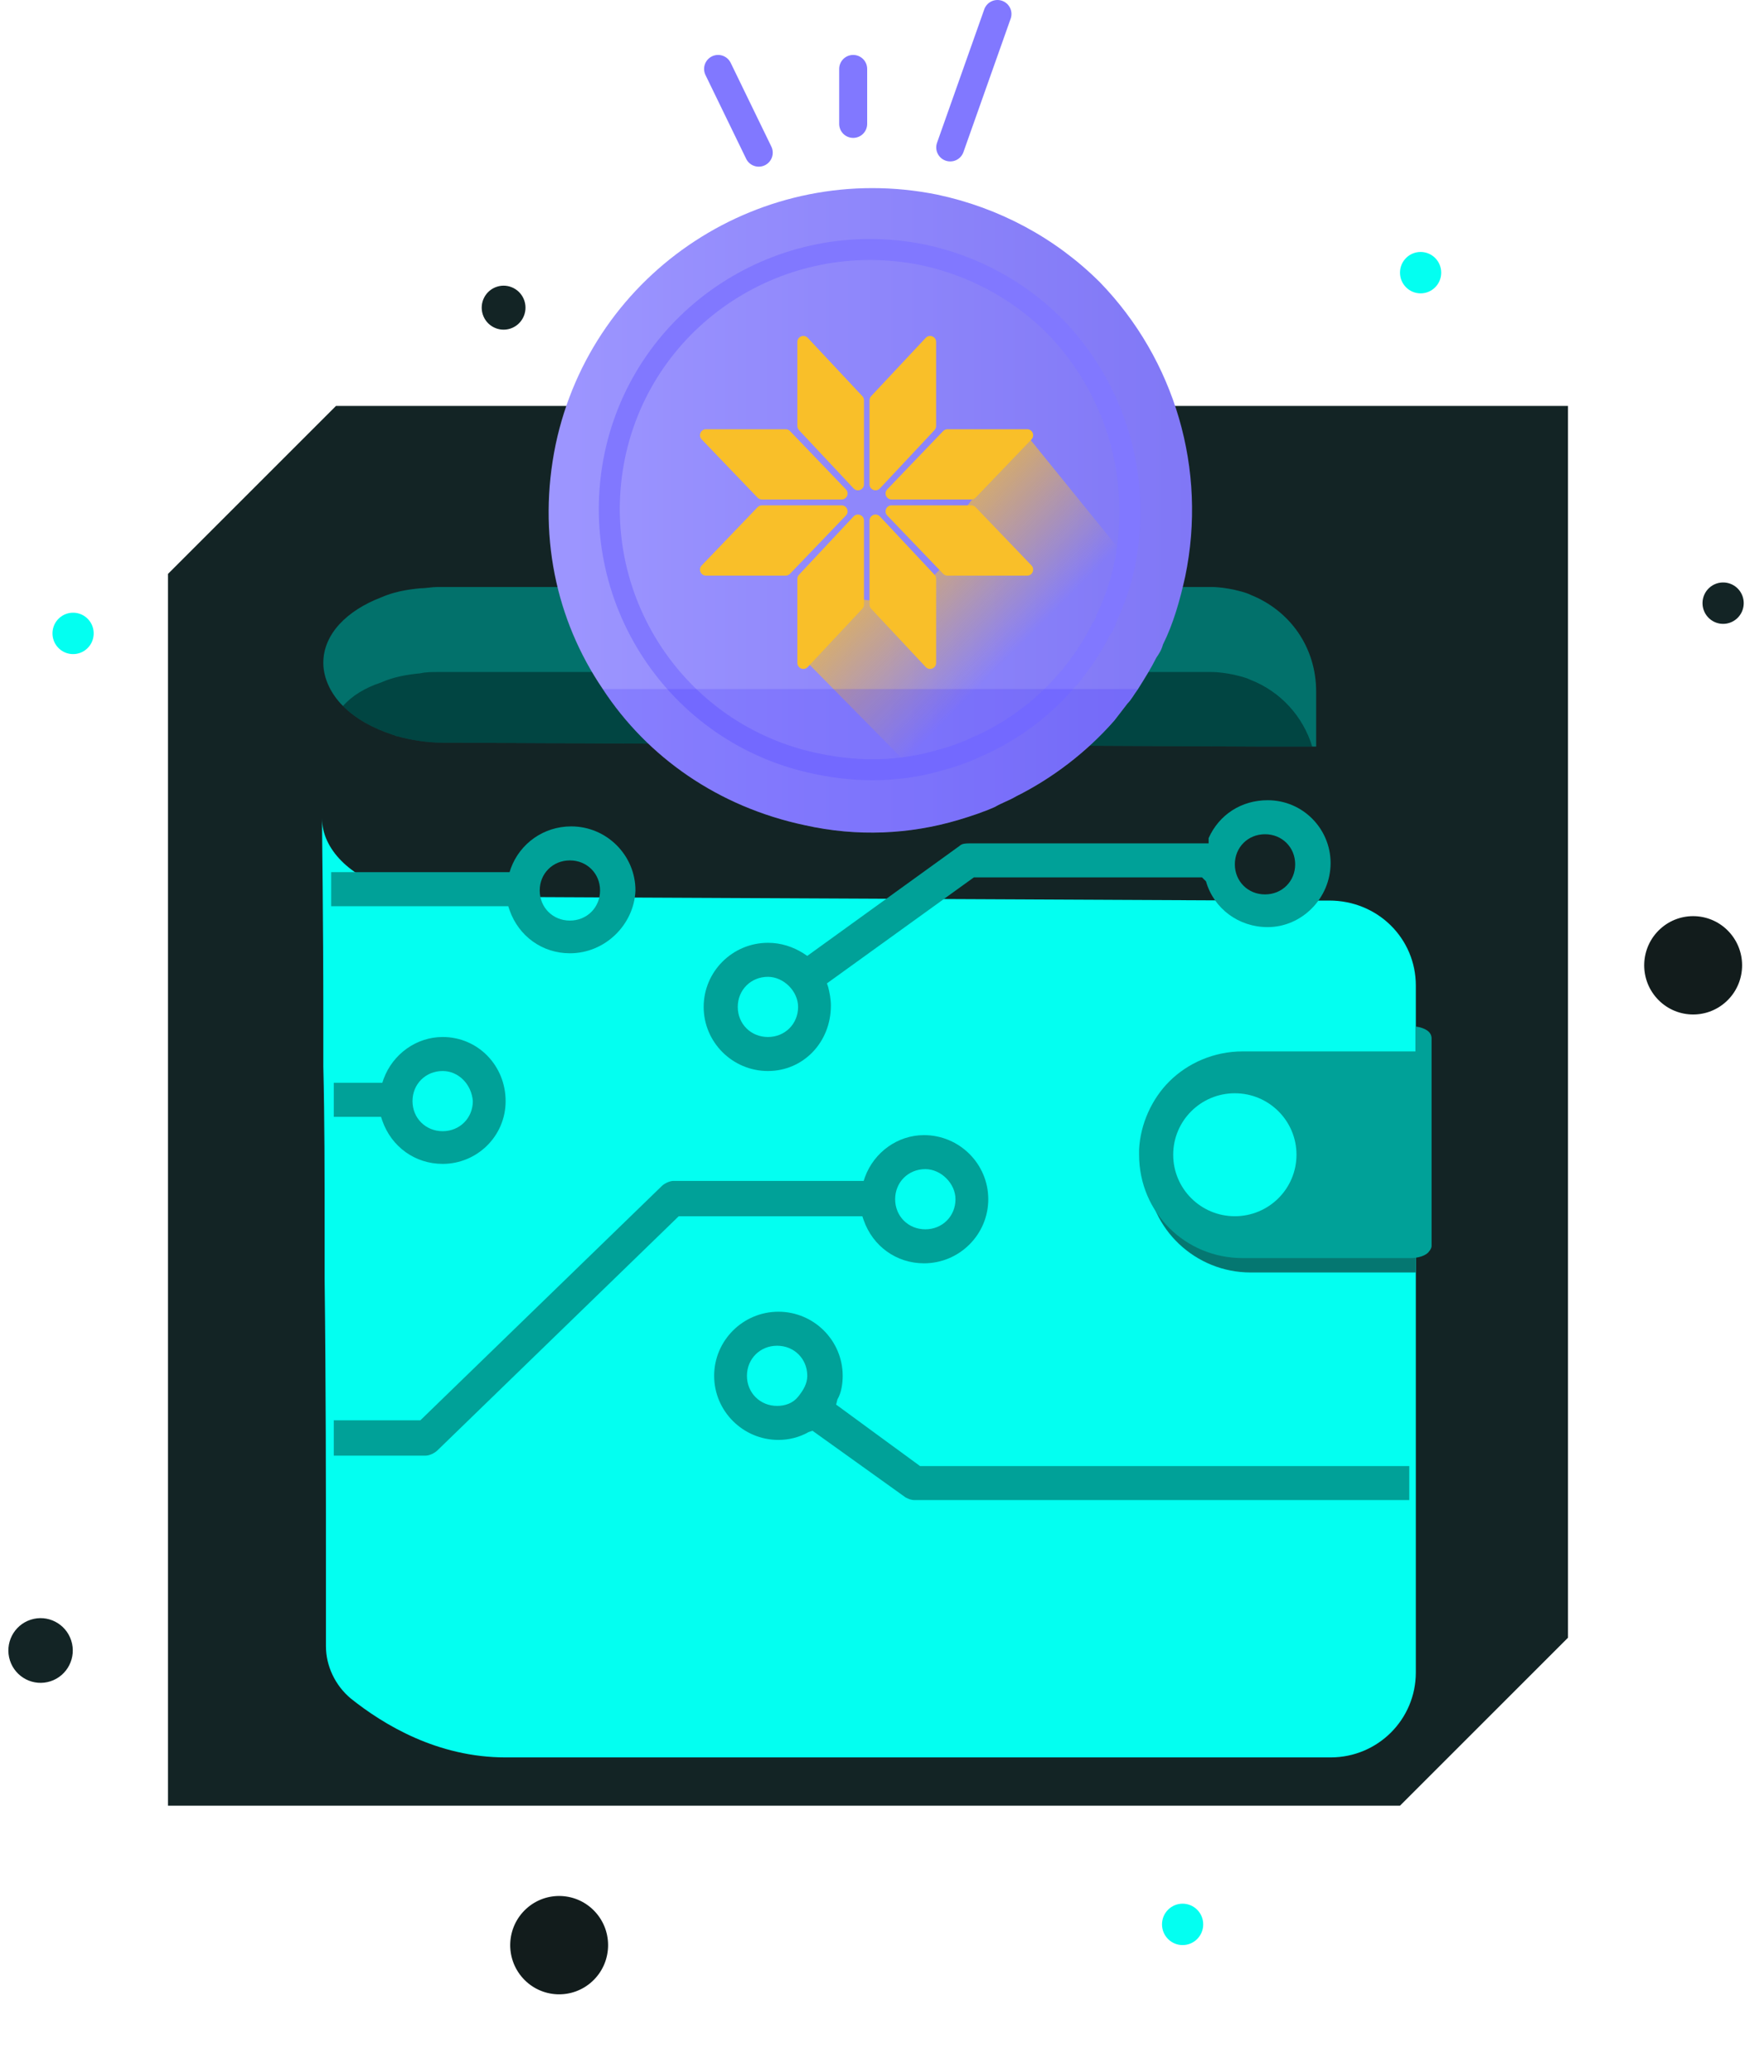 <svg width="126" height="148" viewBox="0 0 126 148" fill="none" xmlns="http://www.w3.org/2000/svg">
<path d="M12 41L24 29H112V117L100 129H12V41Z" fill="#132425"/>
<path d="M3.61 120.11C4.818 119.716 5.479 118.412 5.086 117.198C4.693 115.984 3.396 115.32 2.188 115.714C0.979 116.109 0.318 117.413 0.711 118.627C1.104 119.84 2.401 120.505 3.61 120.11Z" fill="#132425"/>
<path d="M36.455 23.475C37.276 23.207 37.725 22.32 37.459 21.494C37.191 20.669 36.309 20.218 35.488 20.486C34.666 20.754 34.217 21.641 34.484 22.466C34.751 23.291 35.633 23.743 36.455 23.475Z" fill="#132425"/>
<path d="M123.298 71.556C124.723 70.247 124.823 68.025 123.52 66.593C122.218 65.161 120.006 65.061 118.581 66.37C117.156 67.679 117.056 69.901 118.359 71.333C119.661 72.765 121.873 72.865 123.298 71.556Z" fill="#121C1C"/>
<path d="M42.298 141.556C43.723 140.247 43.823 138.025 42.52 136.593C41.218 135.161 39.006 135.061 37.581 136.37C36.156 137.679 36.056 139.901 37.358 141.333C38.661 142.765 40.873 142.865 42.298 141.556Z" fill="#121C1C"/>
<path d="M124.073 44.182C124.673 43.63 124.715 42.695 124.167 42.092C123.618 41.489 122.687 41.447 122.087 41.998C121.487 42.549 121.445 43.484 121.993 44.087C122.542 44.691 123.473 44.733 124.073 44.182Z" fill="#132425"/>
<path d="M64.472 23.958C65.285 23.958 65.944 23.296 65.944 22.479C65.944 21.662 65.285 21 64.472 21C63.659 21 63 21.662 63 22.479C63 23.296 63.659 23.958 64.472 23.958Z" fill="#03FFF1"/>
<path d="M84.472 138.958C85.285 138.958 85.944 138.296 85.944 137.479C85.944 136.662 85.285 136 84.472 136C83.659 136 83 136.662 83 137.479C83 138.296 83.659 138.958 84.472 138.958Z" fill="#03FFF1"/>
<path d="M6.214 46.343C6.814 45.792 6.856 44.856 6.307 44.253C5.759 43.65 4.828 43.608 4.227 44.159C3.627 44.71 3.585 45.646 4.134 46.249C4.682 46.852 5.613 46.894 6.214 46.343Z" fill="#03FFF1"/>
<path d="M101.472 20.958C102.285 20.958 102.944 20.296 102.944 19.479C102.944 18.662 102.285 18 101.472 18C100.659 18 100 18.662 100 19.479C100 20.296 100.659 20.958 101.472 20.958Z" fill="#03FFF1"/>
<path d="M94.011 49.411V53.336H93.73H89.889L31.619 53.056C30.495 53.056 29.37 52.869 28.34 52.589C28.246 52.589 28.153 52.495 28.059 52.495C26.654 52.028 25.436 51.374 24.499 50.439C23.656 49.598 23.094 48.477 23.094 47.355C23.094 45.299 24.78 43.617 27.216 42.682C28.059 42.308 28.996 42.121 30.026 42.028C30.401 42.028 30.869 41.935 31.244 41.935H86.517C87.079 41.935 87.641 42.028 88.109 42.121C88.484 42.215 88.953 42.308 89.327 42.495C92.138 43.617 94.011 46.234 94.011 49.411Z" fill="#02716B"/>
<path opacity="0.4" d="M93.73 53.336H89.889L31.619 53.056C30.495 53.056 29.37 52.869 28.34 52.589C28.246 52.589 28.153 52.495 28.059 52.495C26.654 52.028 25.436 51.374 24.499 50.439C25.155 49.691 26.092 49.131 27.216 48.757C28.059 48.383 28.996 48.196 30.026 48.103C30.401 48.009 30.869 48.009 31.244 48.009H86.517C87.079 48.009 87.641 48.103 88.109 48.196C88.484 48.29 88.953 48.383 89.327 48.57C91.482 49.411 93.075 51.187 93.73 53.336Z" fill="#020305"/>
<path d="M84.656 41.196C84.282 42.879 83.813 44.561 83.064 46.056C82.97 46.43 82.783 46.71 82.595 46.99C82.221 47.738 81.752 48.486 81.284 49.234C81.003 49.608 80.815 49.981 80.534 50.261C80.253 50.635 79.879 51.103 79.597 51.477C77.63 53.72 75.195 55.589 72.571 56.897C72.103 57.178 71.541 57.365 71.072 57.645C70.229 58.019 69.386 58.299 68.449 58.58C64.983 59.608 61.236 59.794 57.488 58.953C51.305 57.645 46.246 54.094 43.061 49.234C39.689 44.281 38.377 38.112 39.689 31.757C42.312 19.327 54.491 11.383 66.95 13.906C71.353 14.841 75.382 16.991 78.567 20.168C83.907 25.682 86.249 33.533 84.656 41.196Z" fill="url(#paint0_linear_242_78)"/>
<path d="M82.848 46.916C82.271 48.074 81.58 49.116 80.888 50.042C80.543 50.505 80.197 50.853 79.967 51.316C78.008 53.632 75.588 55.484 72.822 56.874C72.361 57.105 71.785 57.337 71.324 57.569C70.517 57.916 69.595 58.263 68.673 58.495L57.514 47.172L61.272 43.414V42.788C61.272 42.788 62.639 43.02 62.524 42.788C62.524 42.672 66.282 41.535 66.282 41.535L67.534 40.283L68.787 36.525L73.171 30.889L84 44.253C84 44.6 83.078 46.569 82.848 46.916Z" fill="url(#paint1_linear_242_78)"/>
<path fill-rule="evenodd" clip-rule="evenodd" d="M61.712 34.599C61.712 34.988 61.235 35.176 60.969 34.892L57.07 30.727C56.996 30.648 56.954 30.543 56.954 30.434L56.954 24.43C56.954 24.041 57.431 23.853 57.697 24.137L61.596 28.302C61.67 28.381 61.712 28.486 61.712 28.595V34.599ZM62.108 34.599C62.108 34.988 62.584 35.176 62.85 34.892L66.75 30.727C66.824 30.648 66.865 30.543 66.865 30.434V24.43C66.865 24.041 66.389 23.853 66.123 24.137L62.224 28.302C62.15 28.381 62.108 28.486 62.108 28.595V34.599ZM61.712 37.19C61.712 36.8 61.235 36.612 60.969 36.896L57.07 41.061C56.996 41.141 56.954 41.246 56.954 41.355L56.954 47.358C56.954 47.748 57.431 47.936 57.697 47.652L61.596 43.487C61.67 43.407 61.712 43.302 61.712 43.194L61.712 37.19ZM62.108 37.19C62.108 36.8 62.584 36.612 62.85 36.896L66.75 41.061C66.824 41.141 66.865 41.246 66.865 41.355V47.358C66.865 47.748 66.389 47.936 66.123 47.652L62.224 43.487C62.15 43.407 62.108 43.302 62.108 43.194L62.108 37.19ZM56.12 30.665C56.237 30.665 56.349 30.713 56.43 30.797L60.422 34.959C60.684 35.232 60.491 35.685 60.113 35.685H54.422C54.306 35.685 54.194 35.637 54.113 35.553L50.12 31.391C49.859 31.118 50.052 30.665 50.43 30.665L56.12 30.665ZM56.12 41.123C56.237 41.123 56.349 41.075 56.43 40.991L60.422 36.829C60.684 36.556 60.491 36.103 60.113 36.103H54.422C54.306 36.103 54.194 36.151 54.113 36.235L50.12 40.397C49.859 40.67 50.052 41.123 50.43 41.123H56.12ZM63.685 35.685C63.307 35.685 63.114 35.232 63.376 34.959L67.368 30.797C67.449 30.713 67.561 30.665 67.678 30.665L73.368 30.665C73.746 30.665 73.939 31.118 73.678 31.391L69.685 35.553C69.604 35.637 69.493 35.685 69.376 35.685H63.685ZM63.685 36.103C63.307 36.103 63.114 36.556 63.376 36.829L67.368 40.991C67.449 41.075 67.561 41.123 67.678 41.123H73.368C73.746 41.123 73.939 40.67 73.678 40.397L69.685 36.235C69.604 36.151 69.493 36.103 69.376 36.103H63.685Z" fill="#F9BF29"/>
<path d="M80.347 40.262C80.066 41.664 79.597 42.972 79.035 44.187C78.942 44.467 78.848 44.748 78.661 44.935C78.192 45.869 77.63 46.804 76.974 47.645C76.693 48.019 76.506 48.299 76.225 48.58C74.632 50.449 72.665 51.944 70.604 52.972C70.229 53.159 69.761 53.346 69.386 53.533C68.731 53.813 67.981 54.094 67.231 54.281C64.421 55.122 61.423 55.215 58.332 54.561C48.308 52.505 41.843 42.692 43.904 32.598C45.965 22.598 55.802 16.15 65.92 18.206C69.48 18.953 72.759 20.729 75.288 23.252C79.691 27.738 81.565 34.094 80.347 40.262Z" stroke="#8178FF" stroke-width="1.5" stroke-miterlimit="10"/>
<path opacity="0.2" d="M81.271 49.224C80.99 49.598 80.802 49.972 80.521 50.252C80.24 50.626 79.866 51.093 79.585 51.467C77.617 53.71 75.181 55.58 72.558 56.888C72.09 57.168 71.528 57.355 71.059 57.636C70.216 58.009 69.373 58.29 68.436 58.57C64.97 59.598 61.223 59.785 57.475 58.944C51.292 57.636 46.233 54.084 43.048 49.224H81.271Z" fill="#3F31FF"/>
<g filter="url(#filter0_d_242_78)">
<path d="M101.131 59.411V108.477C101.131 111.841 98.415 114.551 95.042 114.551H36.116C31.244 114.551 27.403 112.215 25.061 110.346C23.937 109.411 23.281 108.009 23.281 106.607C23.281 105.953 23.281 105.205 23.281 104.458C23.281 103.43 23.281 102.308 23.281 101.093C23.281 95.486 23.281 88.009 23.187 80.346C23.187 79.224 23.187 78.103 23.187 76.981C23.187 72.963 23.187 68.944 23.094 65.206C23.094 64.084 23.094 62.962 23.094 61.841C23.094 54.364 23 48.757 23 47.449C23 49.691 25.061 51.654 27.872 52.495C27.965 52.495 28.059 52.589 28.152 52.589C29.183 52.869 30.307 53.056 31.431 53.056L89.702 53.336H93.918H94.948C98.415 53.336 101.131 56.047 101.131 59.411Z" fill="#03FFF1"/>
</g>
<path d="M89.327 76.14C87.266 76.14 85.393 76.981 84.081 78.29C82.77 79.598 81.927 81.467 81.927 83.523C81.927 83.617 81.927 83.804 81.927 83.897C82.114 87.822 85.393 90.906 89.327 90.906H101.131V76.14H89.327Z" fill="#057771"/>
<path d="M101.131 73.336V75.112C101.038 75.112 100.944 75.112 100.756 75.112H88.765C86.704 75.112 84.831 75.953 83.519 77.262C82.301 78.477 81.458 80.252 81.364 82.121C81.364 82.215 81.364 82.402 81.364 82.495C81.364 86.607 84.643 89.879 88.765 89.879H100.756C101.319 89.879 101.881 89.692 102.068 89.411C102.162 89.318 102.255 89.131 102.255 89.037V74.177C102.255 73.71 101.787 73.43 101.131 73.336Z" fill="#00A198"/>
<path d="M88.203 86.888C90.635 86.888 92.606 84.921 92.606 82.495C92.606 80.069 90.635 78.103 88.203 78.103C85.771 78.103 83.8 80.069 83.8 82.495C83.8 84.921 85.771 86.888 88.203 86.888Z" fill="#03FFF1"/>
<path d="M54.196 10.907L51.292 4.925" stroke="#8178FF" stroke-width="2" stroke-miterlimit="10" stroke-linecap="round" stroke-linejoin="round"/>
<path d="M60.941 8.851V4.925" stroke="#8178FF" stroke-width="2" stroke-miterlimit="10" stroke-linecap="round" stroke-linejoin="round"/>
<path d="M67.874 10.533L71.247 1" stroke="#8178FF" stroke-width="2" stroke-miterlimit="10" stroke-linecap="round" stroke-linejoin="round"/>
<path d="M65.345 107.168C65.064 107.168 64.876 107.075 64.689 106.981L58.037 102.215L57.756 102.308C57.1 102.682 56.351 102.869 55.602 102.869C53.072 102.869 51.011 100.813 51.011 98.29C51.011 95.766 53.072 93.71 55.602 93.71C58.131 93.71 60.192 95.766 60.192 98.29C60.192 98.85 60.098 99.505 59.817 99.972L59.724 100.346L65.719 104.738H100.663V107.168H65.345ZM55.508 96.14C54.29 96.14 53.353 97.075 53.353 98.29C53.353 99.505 54.29 100.439 55.508 100.439C56.07 100.439 56.632 100.252 57.007 99.785C57.382 99.318 57.663 98.85 57.663 98.29C57.663 97.075 56.726 96.14 55.508 96.14Z" fill="#00A198"/>
<path d="M23.843 103.897V101.467H30.026L47.264 84.738C47.451 84.552 47.826 84.365 48.107 84.365H61.691L61.785 84.084C62.44 82.308 64.127 81.094 66 81.094C68.53 81.094 70.591 83.15 70.591 85.673C70.591 88.196 68.53 90.252 66 90.252C64.033 90.252 62.347 89.037 61.691 87.168L61.597 86.888H48.482L31.244 103.617C31.057 103.804 30.682 103.991 30.401 103.991H23.843V103.897ZM66.094 83.523C64.876 83.523 63.939 84.458 63.939 85.673C63.939 86.888 64.876 87.823 66.094 87.823C67.312 87.823 68.249 86.888 68.249 85.673C68.249 84.552 67.218 83.523 66.094 83.523Z" fill="#00A198"/>
<path d="M40.706 68.103C38.739 68.103 37.052 66.888 36.397 65.019L36.303 64.739H23.656C23.656 63.897 23.656 63.15 23.656 62.309H36.397L36.49 62.028C37.146 60.253 38.832 59.038 40.8 59.038C43.329 59.038 45.39 61.094 45.39 63.617C45.296 66.047 43.235 68.103 40.706 68.103ZM40.706 61.468C39.488 61.468 38.551 62.402 38.551 63.617C38.551 64.832 39.488 65.767 40.706 65.767C41.924 65.767 42.861 64.832 42.861 63.617C42.861 62.402 41.924 61.468 40.706 61.468Z" fill="#00A198"/>
<path d="M31.619 83.149C29.651 83.149 27.965 81.934 27.309 80.065L27.216 79.785H23.843C23.843 78.944 23.843 78.196 23.843 77.355H27.309L27.403 77.075C28.059 75.299 29.745 74.084 31.619 74.084C34.148 74.084 36.116 76.14 36.116 78.663C36.116 81.187 34.055 83.149 31.619 83.149ZM31.619 76.514C30.401 76.514 29.464 77.448 29.464 78.663C29.464 79.878 30.401 80.813 31.619 80.813C32.837 80.813 33.774 79.878 33.774 78.663C33.68 77.448 32.743 76.514 31.619 76.514Z" fill="#00A198"/>
<path d="M54.852 76.514C52.323 76.514 50.262 74.458 50.262 71.935C50.262 69.411 52.323 67.355 54.852 67.355C55.789 67.355 56.632 67.635 57.382 68.103L57.663 68.29L68.53 60.439C68.717 60.252 68.998 60.252 69.279 60.252H86.329V59.879C87.079 58.196 88.671 57.168 90.545 57.168C93.075 57.168 95.042 59.224 95.042 61.654C95.042 64.178 92.981 66.234 90.545 66.234C88.484 66.234 86.704 64.925 86.142 62.963L85.861 62.682H69.56L59.068 70.252L59.161 70.533C59.255 70.906 59.349 71.374 59.349 71.841C59.349 74.458 57.382 76.514 54.852 76.514ZM54.852 69.785C53.634 69.785 52.697 70.72 52.697 71.935C52.697 73.15 53.634 74.084 54.852 74.084C56.07 74.084 57.007 73.15 57.007 71.935C57.007 70.813 55.976 69.785 54.852 69.785ZM90.358 59.598C89.14 59.598 88.203 60.533 88.203 61.748C88.203 62.963 89.14 63.897 90.358 63.897C91.576 63.897 92.513 62.963 92.513 61.748C92.513 60.533 91.576 59.598 90.358 59.598Z" fill="#00A198"/>
<defs>
<filter id="filter0_d_242_78" x="1" y="36.449" width="122.131" height="111.103" filterUnits="userSpaceOnUse" color-interpolation-filters="sRGB">
<feFlood flood-opacity="0" result="BackgroundImageFix"/>
<feColorMatrix in="SourceAlpha" type="matrix" values="0 0 0 0 0 0 0 0 0 0 0 0 0 0 0 0 0 0 127 0" result="hardAlpha"/>
<feOffset dy="11"/>
<feGaussianBlur stdDeviation="11"/>
<feColorMatrix type="matrix" values="0 0 0 0 0 0 0 0 0 0 0 0 0 0 0 0 0 0 0.18 0"/>
<feBlend mode="normal" in2="BackgroundImageFix" result="effect1_dropShadow_242_78"/>
<feBlend mode="normal" in="SourceGraphic" in2="effect1_dropShadow_242_78" result="shape"/>
</filter>
<linearGradient id="paint0_linear_242_78" x1="39.09" y1="36.315" x2="85.105" y2="36.315" gradientUnits="userSpaceOnUse">
<stop offset="0.003" stop-color="#9D96FF"/>
<stop offset="1" stop-color="#8077F6"/>
</linearGradient>
<linearGradient id="paint1_linear_242_78" x1="61.275" y1="36.197" x2="72.066" y2="46.937" gradientUnits="userSpaceOnUse">
<stop stop-color="#F9BF29"/>
<stop offset="1" stop-color="#F9BF29" stop-opacity="0"/>
</linearGradient>
</defs>
</svg>
